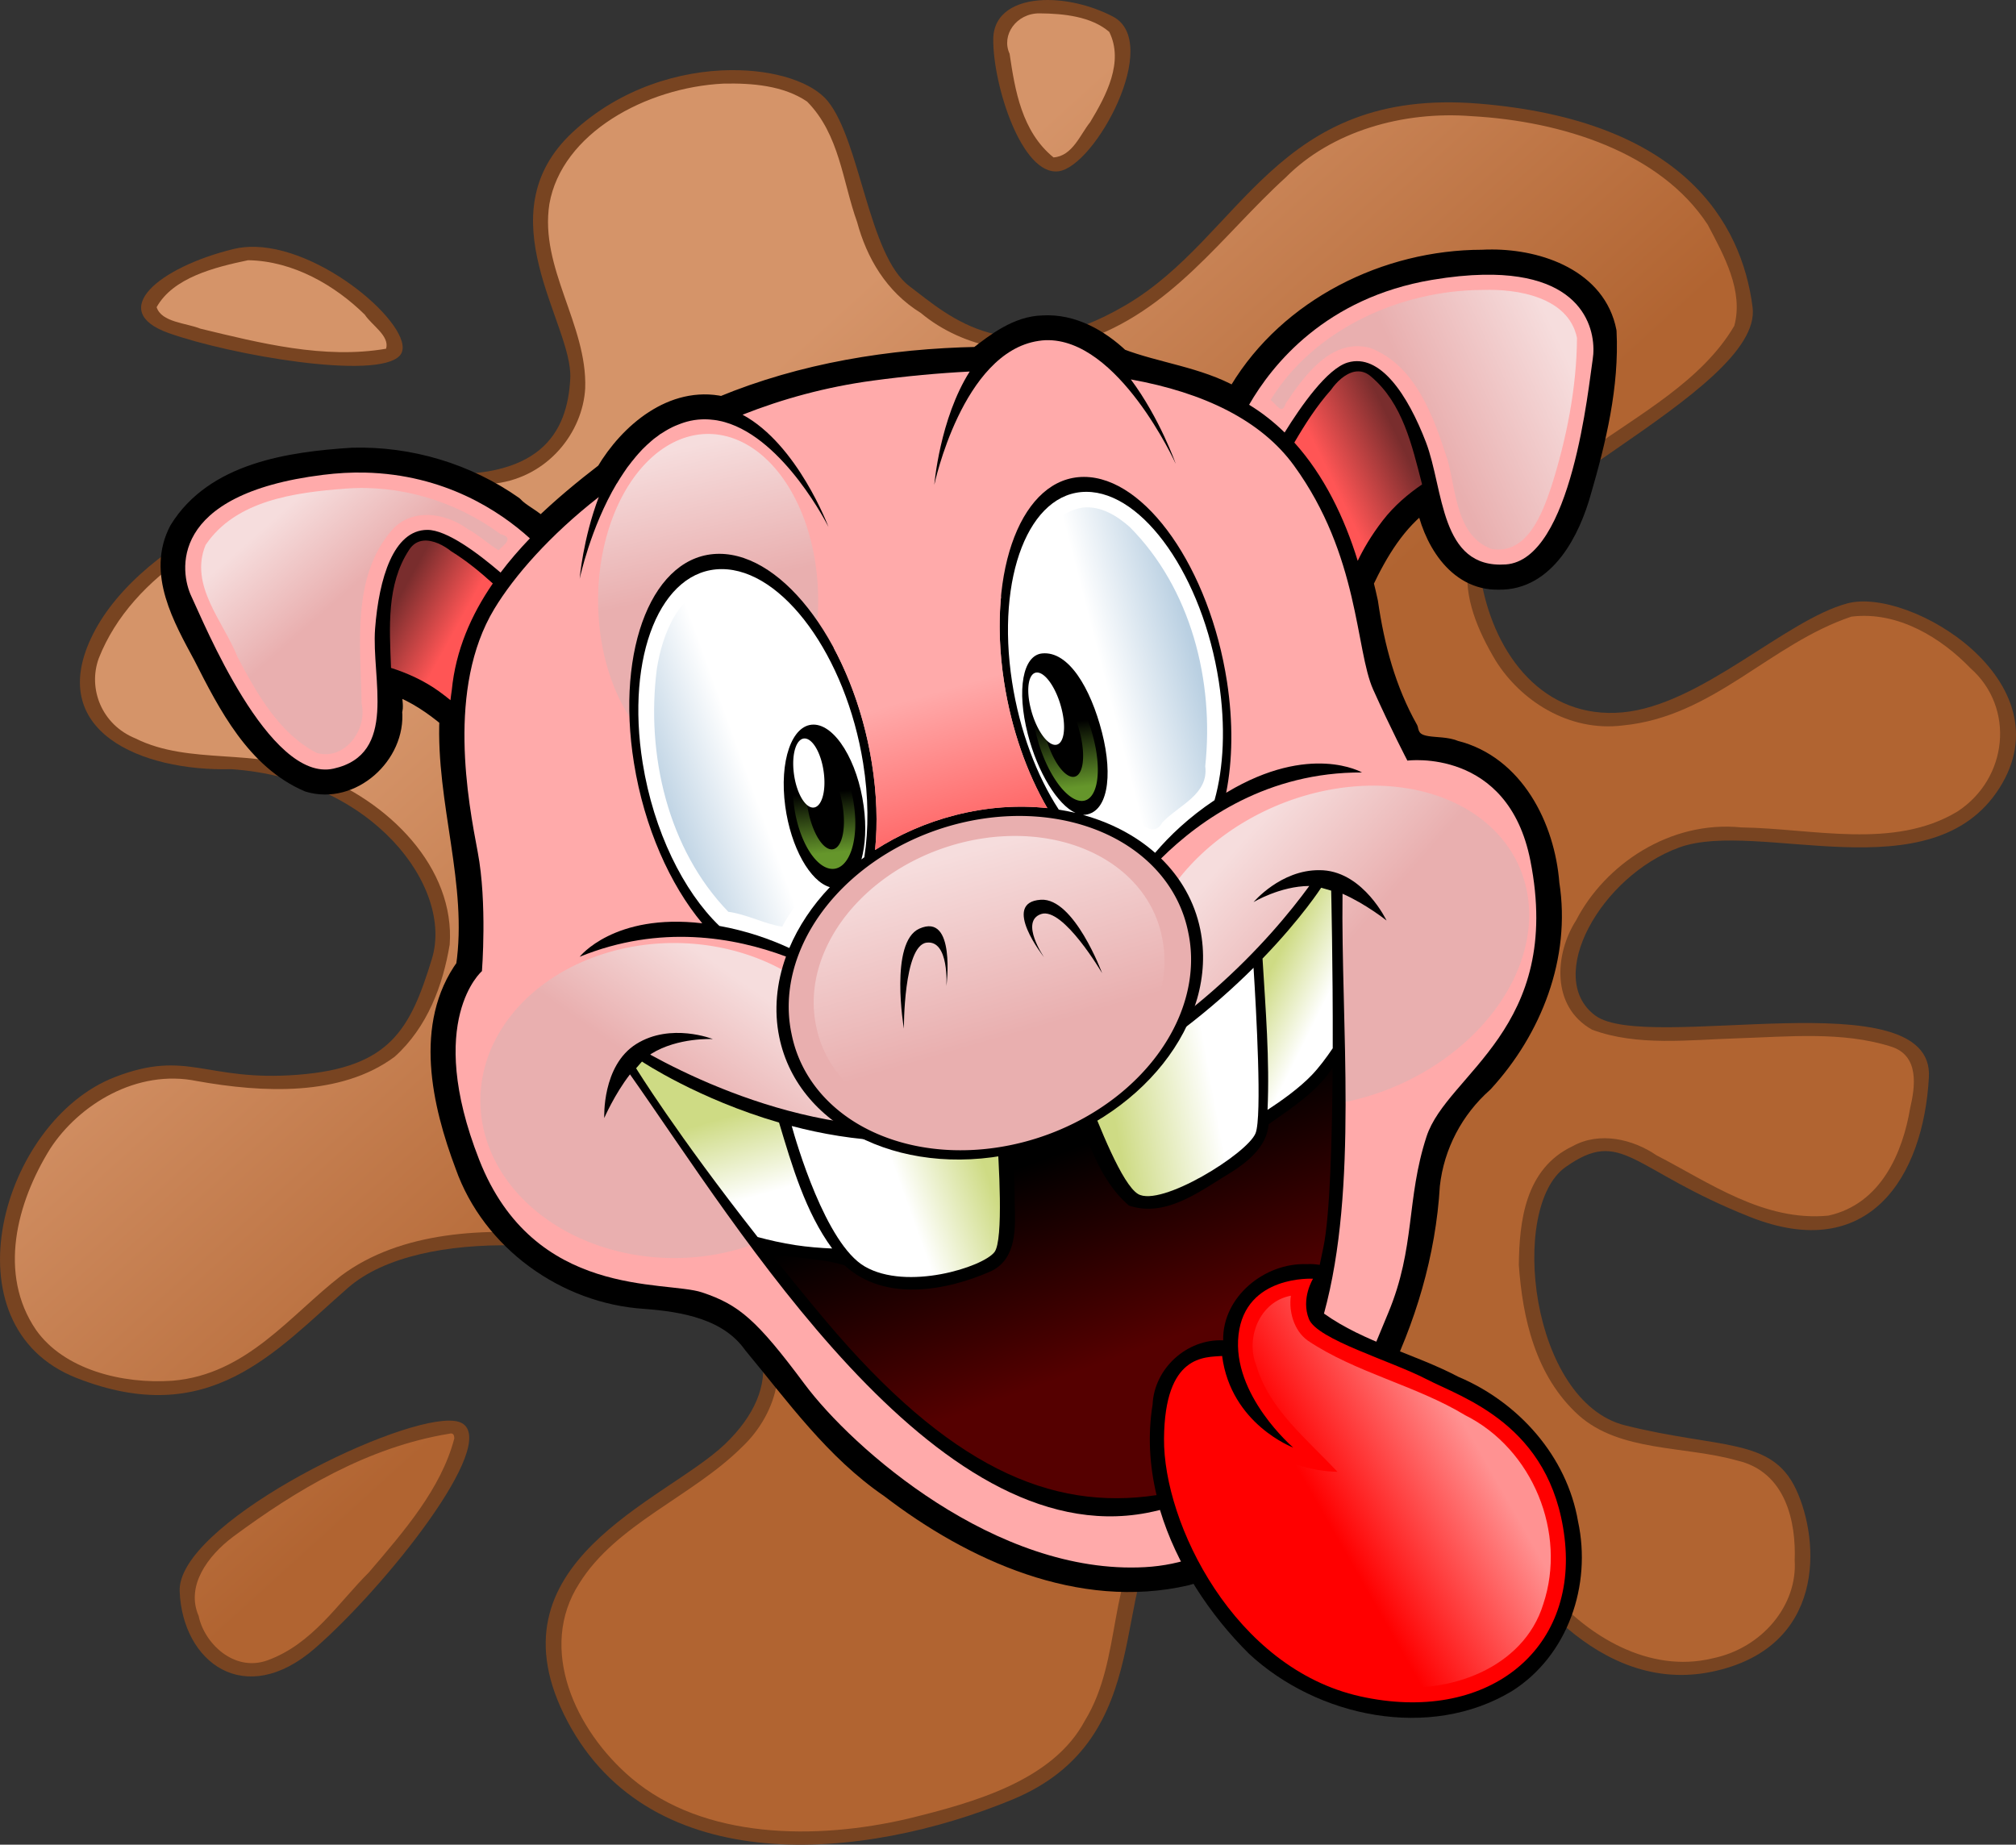 <?xml version="1.0" encoding="UTF-8"?>
<svg version="1.1" viewBox="0 0 526.7 481.95" xmlns="http://www.w3.org/2000/svg" xmlns:xlink="http://www.w3.org/1999/xlink">
<rect x="0" y="0" width="526.7" height="481.95" fill="#333333" stroke="none"/>
<defs>
<linearGradient id="c">
<stop stop-color="#f55" offset="0"/>
<stop stop-color="#792d2d" offset="1"/>
</linearGradient>
<linearGradient id="d">
<stop stop-color="#bad0e2" offset="0"/>
<stop stop-color="#fff" offset="1"/>
</linearGradient>
<linearGradient id="a">
<stop stop-color="#e9afaf" offset="0"/>
<stop stop-color="#f6dddd" offset="1"/>
</linearGradient>
<linearGradient id="b">
<stop stop-color="#fff" offset="0"/>
<stop stop-color="#cedb84" offset="1"/>
</linearGradient>
<linearGradient id="f">
<stop stop-color="#65962b" offset="0"/>
<stop offset="1"/>
</linearGradient>
<linearGradient id="y" x1="307.56" x2="303.29" y1="357.27" y2="304.58" gradientUnits="userSpaceOnUse" xlink:href="#f"/>
<linearGradient id="x" x1="304.73" x2="301.18" y1="355.46" y2="304.94" gradientUnits="userSpaceOnUse" xlink:href="#f"/>
<linearGradient id="w" x1="396.1" x2="377.26" y1="462.76" y2="410.62" gradientUnits="userSpaceOnUse">
<stop stop-color="#500" offset="0"/>
<stop offset="1"/>
</linearGradient>
<linearGradient id="v" x1="452.55" x2="437.81" y1="367.51" y2="360.18" gradientUnits="userSpaceOnUse" xlink:href="#b"/>
<linearGradient id="u" x1="298.49" x2="292.38" y1="421.45" y2="400.24" gradientUnits="userSpaceOnUse" xlink:href="#b"/>
<linearGradient id="t" x1="423.03" x2="396.72" y1="395.54" y2="400.34" gradientUnits="userSpaceOnUse" xlink:href="#b"/>
<linearGradient id="s" x1="340.91" x2="361.96" y1="417.69" y2="410.11" gradientUnits="userSpaceOnUse" xlink:href="#b"/>
<linearGradient id="r" x1="349.96" x2="348.45" y1="392.9" y2="335.9" gradientUnits="userSpaceOnUse" xlink:href="#a"/>
<linearGradient id="q" x1="188.5" x2="170.52" y1="269.1" y2="248.74" gradientUnits="userSpaceOnUse" xlink:href="#a"/>
<linearGradient id="p" x1="473.88" x2="510.53" y1="208.66" y2="191.52" gradientUnits="userSpaceOnUse" xlink:href="#a"/>
<linearGradient id="o" x1="344.37" x2="358.44" y1="289.95" y2="338.94" gradientUnits="userSpaceOnUse">
<stop stop-color="#faa" offset="0"/>
<stop stop-color="#ff4e4e" offset="1"/>
</linearGradient>
<linearGradient id="e" x1="288.21" x2="280.18" y1="265.67" y2="229.06" gradientUnits="userSpaceOnUse" xlink:href="#a"/>
<linearGradient id="n" x1="274.91" x2="298.52" y1="311.77" y2="303.19" gradientUnits="userSpaceOnUse" xlink:href="#d"/>
<linearGradient id="m" x1="417.26" x2="393.88" y1="278.13" y2="284.19" gradientUnits="userSpaceOnUse" xlink:href="#d"/>
<linearGradient id="l" x1="270.92" x2="291.12" y1="394.92" y2="367.59" gradientUnits="userSpaceOnUse" xlink:href="#a"/>
<linearGradient id="k" x1="290.21" x2="259.69" y1="399.99" y2="370.13" gradientUnits="userSpaceOnUse" xlink:href="#a"/>
<linearGradient id="j" x1="224.91" x2="210" y1="271.43" y2="263.22" gradientUnits="userSpaceOnUse" xlink:href="#c"/>
<linearGradient id="i" x1="452.26" x2="470.63" y1="230.41" y2="221.49" gradientUnits="userSpaceOnUse" xlink:href="#c"/>
<linearGradient id="h" x1="260.88" x2="376.62" y1="253.55" y2="364.98" gradientTransform="matrix(.992 0 0 .866 -.565 28.599)" gradientUnits="userSpaceOnUse">
<stop stop-color="#d59469" offset="0"/>
<stop stop-color="#b16431" offset="1"/>
</linearGradient>
<linearGradient id="g" x1="447.59" x2="485.62" y1="496.85" y2="475.13" gradientUnits="userSpaceOnUse">
<stop stop-color="#f00" offset="0"/>
<stop stop-color="#ff9292" offset="1"/>
</linearGradient>
</defs>
<g transform="translate(-105.53 -107.56)">
<path d="m378.17 107.58c-7.347 0.279-13.099 3.469-13.143 10.235-0.078 12.028 7.477 35.704 17.049 34.496 9.571-1.208 27.192-33.719 14.166-40.452-5.699-2.946-12.357-4.495-18.072-4.278zm-81.71 18.304c-13.19 0.132-28.837 4.657-41.258 16.165-23.381 21.661 0.027 50.126-0.682 64.361-0.709 14.235-7.816 27.224-38.282 24.748-30.466-2.476-73.668 16.729-86.422 42.104-12.753 25.375 12.731 35.873 36.112 35.254 37.093 2.533 58.117 30.95 52.448 49.523-5.669 18.573-10.995 28.469-35.085 30.326-24.09 1.857-28.673-6.804-47.803 0.623-29.585 11.486-44.637 64.988-9.919 78.603 34.718 13.616 51.7-6.819 70.83-23.53 19.13-16.71 66.601-12.362 89.274-1.841 22.673 10.521 24.794 27.846 9.206 42.7s-63.036 30.937-41.072 72.403c21.964 41.466 77.211 36.507 116.18 20.416 38.969-16.091 24.807-57.549 41.103-72.403 16.296-14.853 75.094-12.989 82.888 1.246 7.794 14.235 29.045 43.934 58.803 37.745 29.758-6.189 28.354-34.039 21.977-47.655-6.377-13.616-19.839-10.517-44.637-16.706-24.798-6.189-30.471-56.954-15.592-67.475 14.879-10.521 16.996 0.619 48.171 12.997 31.175 12.378 45.359-10.506 46.776-36.499 1.417-25.994-73.673-6.181-87.135-16.083s1.399-36.519 21.946-43.945c20.547-7.427 65.888 12.362 83.601-15.488 17.713-27.85-23.381-52.61-39.677-48.278s-38.256 26.628-58.803 28.485c-20.547 1.857-33.283-14.85-36.825-34.035-3.543-19.186 73.664-49.527 70.83-71.807s-18.404-48.873-71.543-53.205-61.659 34.635-92.125 52.583c-30.466 17.948-46.036 3.118-56.664-4.928-10.628-8.046-12.762-37.756-21.264-48.278-3.985-4.932-13.718-8.24-25.356-8.123zm-124.18 46.166c-1.976-0.055-3.902 0.121-5.735 0.569-19.546 4.779-33.172 16.198-16.956 21.959 16.216 5.761 54.321 12.365 60.353 5.93 5.466-5.832-18.561-27.923-37.662-28.457zm50.619 306.67c-16.326-0.026-71.08 27.452-70.427 44.568 0.709 18.567 17.009 30.929 35.43 14.838 18.422-16.091 48.166-53.405 38.251-58.783-0.775-0.42-1.871-0.621-3.255-0.623z" fill="#784421"/>
<path d="m377.11 111.05c-6.09-0.029-10.057 5.717-7.811 10.56 1.403 9.477 3.154 20.297 11.469 27.077 4.981-0.329 7.022-6.086 9.578-9.206 4.205-6.977 8.868-15.741 4.991-23.584-4.684-4.045-11.913-4.796-18.227-4.847zm-82.609 18.358c-20.233 1.007-42.22 12.988-45.443 31.463-2.599 16.719 9.951 31.602 9.361 48.142-0.658 11.573-9.723 23.115-23.409 24.863-14.799 2.75-30.529-1.764-44.973 3.269-24.798 6.29-49.987 20.24-58.71 42.429-2.869 7.889 0.743 17.319 9.578 20.903 14.085 7.058 31.567 2.453 46.001 8.881 20.323 7.325 37.542 25.022 36.112 45.001-1.767 10.522-5.751 21.543-14.383 29.297-14.071 10.448-34.528 9.403-51.58 6.363-15.807-3.281-30.962 6.206-38.406 17.654-8.765 14.081-13.671 32.73-3.72 47.33 7.268 10.351 22.484 14.23 35.678 13.295 19.383-1.61 30.766-17.185 44.11-27.483 15.582-11.606 37.817-12.626 57.369-10.529 18.905 2.34 40.169 6.844 51.775 21.062 8.754 10.548 5.095 25.324-4.588 34.387-12.958 12.846-32.818 20.08-42.405 35.524-10.911 16.952-1.124 38.347 13.627 50.867 18.924 16.008 48.249 16.207 72.236 10.597 17.514-4.282 37.899-10.016 46.218-25.587 10.052-16.403 5.543-37.255 17.917-52.745 10.908-10.901 29.132-12.208 44.668-12.753 14.987 0.016 31.955 1.075 43.428 10.343 5.999 6.849 8.889 15.314 15.747 21.715 9.599 11.132 25.555 21.165 42.219 17.139 13.14-2.698 22.222-14.014 21.481-25.587 0.381-9.953-2.241-23.163-15.034-26.102-13.736-3.89-30.588-2.177-41.413-11.832-11.315-10.269-14.659-25.44-15.623-39.288 0.146-11.142 1.522-25.104 14.104-31.03 7.029-3.886 15.736-1.801 21.862 2.403 13.721 7.066 28.022 17.374 44.876 15.766 13.977-3.053 19.502-16.839 21.378-28.005 1.298-5.543 2.605-13.899-5.135-16.211-12.647-3.97-26.745-2.533-40.018-2.112-12.545 0.382-26.128 2.134-37.91-2.247-10.833-6.038-9.773-19.924-4.154-28.647 7.436-14.383 24.362-26.115 43.18-24.206 18.618 0.267 39.767 5.872 56.385-4.143 13.233-8.61 15.137-27.143 3.41-37.474-7.495-7.775-18.815-14.964-31.091-13.457-21.339 7.175-36.052 26.142-59.725 28.43-14.194 1.766-26.792-6.59-33.237-16.976-4.564-7.646-8.472-16.581-7.119-25.26 5.082-13.081 19.694-20.25 30.805-29.132 13.982-10.023 30.251-18.674 38.681-33.039 2.459-9.111-2.679-18.365-6.944-26.427-12.348-18.89-38.005-27.026-61.655-28.349-18-1.42-36.687 3.975-48.648 16.052-16.607 15.093-29.751 34.997-53.272 42.704-14.152 5.21-31.036 1.858-42.003-7.336-9.081-5.597-14.146-14.468-16.657-23.772-3.794-10.516-4.551-22.866-13.068-31.466-6.155-4.184-14.339-4.851-21.884-4.684zm-124.15 46.138c-8.863 1.855-19.602 4.573-23.899 12.266 1.25 3.975 7.745 4.12 11.418 5.612 15.577 3.767 32.372 8.034 48.532 5.245 0.981-3.373-3.788-6.144-5.564-8.897-7.695-7.576-18.637-14.034-30.487-14.226zm52.603 306.59c-21.418 3.489-40.167 14.805-56.509 26.914-6.699 5.027-12.42 12.9-9.02 20.686 1.418 7.049 9.183 14.772 17.979 11.616 11.812-4.307 18.331-14.846 26.502-22.982 9.114-10.686 18.87-21.812 22.319-35.016-0.017-0.717-0.212-1.529-1.271-1.218z" fill="url(#h)"/>
<path d="m495.22 175.25c-0.84 1e-3 -1.654 0.015-2.469 0.062-25.041 0.02-50.37 12.554-63.469 34.219-0.575 0.54-0.952 1.109-1.188 1.688-0.167-0.083-0.331-0.168-0.5-0.25-9.134-5.103-19.886-6.193-29.438-9.844-5.423-5.124-12.466-9.119-20.156-8.656-6.61 0.141-12.278 4.535-17.031 8.219-22.792 0.457-45.753 4.184-66.812 12.906-12.875-2.826-24.332 7.001-30.438 17.312-5.729 4.406-11.529 9.182-16.875 14.406-1.886-2.16-5.347-3.603-7.094-5.594-12.227-8.617-27.173-13.102-42.156-12.688-16.321 1.049-36.034 3.867-45.344 19-5.921 11.164 1.045 23.161 6.312 32.969 6.47 12.741 13.773 27.098 27.562 33 11.249 3.397 23.01-7.262 21.969-18.688 0.786-1.754-1.266-7.143 0.938-6.562 5.135 1.963 9.649 5.002 13.812 8.5-0.98 21.706 7.51 43.228 4.312 64.875-11.016 15.167-6.336 35.707-0.219 51.969 6.99 19.743 26.321 33.615 47.062 34.938 10.298 0.782 21.832 2.791 28.219 11.781 11.132 13.413 21.288 27.709 35.812 37.625 21.586 16.543 49.696 29.286 77.438 22.875 24.089-6.707 39.456-29.187 49.469-50.875 7.996-16.002 13.234-33.294 14.281-51.25 1.154-10.39 6.18-19.88 13.938-26.75 12.738-13.86 20.283-32.986 17.281-52-1.14-14.886-9.261-31.05-24.719-34.906-4.329-1.885-11.075 0.603-12.188-5.438-5.797-10.281-8.783-21.524-10.469-33.156-0.365-1.719-0.777-3.46-1.219-5.188 3.867-8.144 8.58-16.045 16-21.375 1.708 9.688 8.048 20.988 19.219 20.75 12.302 0.251 18.844-12.897 21.688-23.094 3.936-13.528 7.334-27.706 6.625-41.844-2.657-13.667-17.563-18.958-30.156-18.938z" stroke="#000" stroke-linejoin="round" stroke-width="5"/>
<path d="m378.69 196.44c-0.614 0.021-1.221 0.094-1.844 0.188-19.92 2.981-27.219 37.594-27.219 37.594s1.417-17.253 9.25-29.594c-8.152 0.418-16.599 1.201-25.312 2.375-12.239 1.649-23.617 4.788-34.031 8.906 14.381 7.75 22.438 29.312 22.438 29.312s-11.41-22.927-27.094-27.375c-0.198-0.056-0.394-0.106-0.594-0.156-0.031-8e-3 -0.062-0.024-0.094-0.031-0.45-0.111-0.919-0.202-1.375-0.281-0.296-0.051-0.607-0.088-0.906-0.125-0.01-1e-3 -0.021 1e-3 -0.031 0-0.021-3e-3 -0.042 2e-3 -0.062 0-0.485-0.058-0.946-0.106-1.438-0.125-0.522-0.02-1.034-0.026-1.562 0-0.624 0.031-1.27 0.09-1.906 0.188-0.633 0.1-1.264 0.233-1.906 0.406-0.497 0.134-0.987 0.3-1.469 0.469-0.274 0.096-0.544 0.206-0.812 0.312-0.472 0.187-0.949 0.376-1.406 0.594-0.369 0.176-0.734 0.367-1.094 0.562-0.277 0.151-0.541 0.307-0.812 0.469-0.371 0.22-0.734 0.448-1.094 0.688-0.088 0.059-0.194 0.096-0.281 0.156-0.226 0.155-0.434 0.338-0.656 0.5-0.229 0.167-0.463 0.326-0.688 0.5-0.124 0.096-0.253 0.183-0.375 0.281-0.227 0.182-0.434 0.373-0.656 0.562-0.394 0.335-0.776 0.675-1.156 1.031-0.34 0.318-0.672 0.635-1 0.969-0.041 0.042-0.084 0.083-0.125 0.125-0.01 0.011-0.021 0.021-0.031 0.031-0.355 0.366-0.689 0.743-1.031 1.125-0.211 0.236-0.418 0.477-0.625 0.719-0.277 0.325-0.544 0.666-0.812 1-0.069 0.086-0.15 0.163-0.219 0.25-0.13 0.165-0.247 0.333-0.375 0.5-0.292 0.379-0.594 0.736-0.875 1.125-0.348 0.482-0.668 0.974-1 1.469-0.597 0.889-1.173 1.801-1.719 2.719-3e-3 5e-3 -0.029-5e-3 -0.031 0-6.893 11.6-9.688 24.906-9.688 24.906s0.857-10.456 5-21.375c-12.761 9.959-22.093 20.6-27.312 29.25-12.5 20.714-6.812 50.348-4.312 63.562 2.5 13.214 1.094 31.062 1.094 31.062s-3.751 3.213-5.716 10.98-2.145 20.087 4.998 38.301c14.286 36.429 48.576 31.442 58.219 34.656 9.643 3.214 14.281 7.152 26.781 23.938 12.5 16.786 50.009 49.987 88.938 47.844s56.42-49.295 63.562-66.438c7.143-17.143 4.643-29.634 10-46.062 5.357-16.429 35.826-28.166 27.125-72.125-5.853-29.571-32.125-26.094-32.125-26.094s-4.295-8.205-8.938-18.562c-4.643-10.357-3.576-34.991-20.719-58.562-8.575-11.791-23.522-19.027-42.594-22.469 7.58 10.17 11.719 22.031 11.719 22.031s-14.955-32.933-34-32.281z" fill="#faa"/>
<path transform="matrix(1 0 0 .953 .462 8.062)" d="m331.84 406.12a50.634 43.184 0 1 1-101.27 0 50.634 43.184 0 1 1 101.27 0z" fill="url(#l)"/>
<path transform="translate(4.107 -4.643)" d="m315.18 269.06a28.75 43.482 0 1 1-57.5 0 28.75 43.482 0 1 1 57.5 0z" fill="url(#e)"/>
<path transform="matrix(1 -.162 0 .953 173.2 13.314)" d="m331.84 406.12a50.634 43.184 0 1 1-101.27 0 50.634 43.184 0 1 1 101.27 0z" fill="url(#k)"/>
<path d="m450.25 334.91c-10.105-0.12-17.219 8.344-17.219 8.344s6.903-4.173 14.562-4.219c-9.802 13.445-33.105 40.433-71.812 56.469-39.215 16.246-81.163-1.853-100.38-12.406 0.098-0.065 0.182-0.157 0.281-0.219 6.99-4.348 16.094-3.844 16.094-3.844s-10.969-4.362-20 1.281c-9.031 5.643-8.375 19.344-8.375 19.344s2.691-6.219 6.719-11.406c28.469 40.364 79.472 125.05 134.94 114.59 1.21-0.228 2.377-0.494 3.531-0.781 4.277 14.259 12.998 27.397 23.281 37.594 17.841 16.553 47.132 22.716 68.688 9.719 14.651-9.28 20.841-27.704 17.25-44.312-2.905-17.063-15.581-31.165-31.25-37.781-11.395-5.999-24.612-9.023-35.125-16.531 9.037-32.989 4.399-75.68 4.844-109.69 6.08 2.667 11.5 7 11.5 7s-5.906-12.411-16.531-13.125c-0.332-0.022-0.674-0.027-1-0.031z"/>
<path d="m312.38 401.75c1.117 4.039 8.826 30.744 19.062 36.688 11.071 6.429 30.871 0.179 33.906-3.75 2.396-3.1 1.175-23.53 0.531-32.25-19.019 5.318-37.83 3.432-53.5-0.688z" fill="url(#s)"/>
<path d="m453.69 386.53c-3.937 6.146-10.879 10.648-16.719 14.75-0.416 5.569-5.044 9.503-9.438 12.344-7.996 4.759-17.203 12.25-27.062 8.906-8.255-7.12-10.929-18.081-15-27.969-2.957 1.468-6.024 2.868-9.188 4.219-2.189 0.935-4.368 1.773-6.562 2.5 0.437 6.817 0.92 13.635 0.906 20.469 0.171 6.356 0.672 14.542-6.062 17.875-11.79 5.245-27.986 8.139-38.375-1.469-5.966-1.887-12.929-1.728-19.375-3.219 4.399 5.521 9.147 11.408 14.406 17.656 32.163 38.209 58.768 49.782 86.469 45.594-1.834-7.717-2.33-15.7-1.031-23.688 0.422-9.411 8.958-17.191 18.438-16.75-0.226-11.415 10.919-20.358 21.875-19.906 1.117-0.085 2.243 0.014 3.344 0.188 0.327-1.577 0.686-3.269 0.969-4.625 1.699-8.156 2.278-27.757 2.406-46.875z" fill="url(#w)"/>
<path d="m433.03 360.41c-10.14 10.104-24.712 22.189-43.844 32.25 3.568 9.253 9.513 24.333 13.656 26.844 5.893 3.571 28.576-10.518 30.719-15.875 1.722-4.305 0.172-32.093-0.531-43.219z" fill="url(#t)"/>
<path transform="matrix(.947 0 .027 1 103.05 -25.893)" d="m315.18 269.06a28.75 43.482 0 1 1-57.5 0 28.75 43.482 0 1 1 57.5 0z" fill="url(#e)"/>
<path d="m388.72 232.16c-16.09 0-25.423 23.95-20.875 53.5 1.919 12.468 6.022 23.935 11.312 33.031-7.605-0.824-15.783-0.288-24.094 1.844-7.685 1.971-14.732 5.117-20.906 9.094 0.693-6.921 0.459-14.608-0.844-22.719-4.851-30.192-22.712-54.656-39.875-54.656s-27.132 24.464-22.281 54.656c2.701 16.809 9.447 31.846 17.844 41.875-23.06-2.706-32.031 8.75-32.031 8.75 21.006-8.576 40.453-5.095 53.906-0.062-2.471 6.837-3.199 14.029-1.75 21.062 4.993 24.234 33.67 37.538 64.031 29.75s50.93-33.735 45.938-57.969c-1.488-7.22-5.11-13.454-10.219-18.469 10.371-10.261 27.936-22.578 52.5-22.469 0 0-13.531-7.833-35.25 5.156-0.085 0.051-0.165 0.105-0.25 0.156 1.663-8.365 1.866-18.326 0.219-29.031-4.548-29.55-21.285-53.5-37.375-53.5z"/>
<path d="m294.09 256.25c-15.906 0-25.152 22.675-20.656 50.656 2.869 17.855 10.65 33.538 20.031 42.562 7.163 1.301 13.238 3.444 18.281 5.781 2.396-5.677 5.99-11.074 10.594-15.906-5.168-1.484-10.197-10.377-11.656-21.125-1.6-11.787 1.714-21.344 7.375-21.344s11.525 9.557 13.125 21.344c0.721 5.308 0.437 10.141-0.594 13.875 0.251-0.186 0.496-0.38 0.75-0.562 1.142-7.287 1.124-15.684-0.312-24.625-4.496-27.981-21.032-50.656-36.938-50.656z" fill="#fff"/>
<path d="m273.25 384.91-1.531 1.75s10.307 16.814 31.75 44.094c2.996 0.81 6.323 1.574 9.938 2.125 3.074 0.469 6.315 0.733 9.531 0.875-6.997-9.568-10.461-21.553-13.875-32.906-21.176-6.149-35.812-15.938-35.812-15.938z" fill="url(#u)"/>
<path d="m389.34 236.06c-14.919 0-23.623 22.194-19.406 49.594 1.984 12.891 6.473 24.619 12.219 33.438 1.48 0.235 2.918 0.504 4.344 0.844-4.62-2.091-9.854-10.488-12.438-20.562-2.986-11.645-1.285-20.576 3.719-21.094 6.906-0.714 12.674 9.002 15.661 20.647s1.433 21.272-4.848 21.54c-0.042 2e-3 -0.083 1e-3 -0.125 0 7.27 2.014 13.713 5.381 18.844 9.906 3.777-4.439 8.834-9.286 15.531-13.75 2.387-8.489 2.928-19.256 1.125-30.969-4.217-27.4-19.706-49.594-34.625-49.594z" fill="#fff"/>
<path transform="matrix(.24 0 .042 .311 235.16 219.79)" d="m334.29 316.29a32.679 52.5 0 1 1-65.357 0 32.679 52.5 0 1 1 65.357 0z" fill="url(#x)"/>
<path d="m450.69 339.5s-5.057 7.885-15.312 18.5c0.796 13.164 1.887 26.402 1.312 39.531 3.437-2.233 8.272-5.653 11.562-9.094 1.929-2.017 3.81-4.551 5.469-7 0.059-21.588-0.406-41.188-0.406-41.188l-2.625-0.75z" fill="url(#v)"/>
<path transform="matrix(.225 0 .083 .317 289.66 199.82)" d="m334.29 316.29a32.679 52.5 0 1 1-65.357 0 32.679 52.5 0 1 1 65.357 0z" fill="url(#y)"/>
<path transform="matrix(.141 0 .052 .213 324.16 231.92)" d="m334.29 316.29a32.679 52.5 0 1 1-65.357 0 32.679 52.5 0 1 1 65.357 0z"/>
<path transform="matrix(.123 0 .045 .179 327.52 236.1)" d="m334.29 316.29a32.679 52.5 0 1 1-65.357 0 32.679 52.5 0 1 1 65.357 0z" fill="#fff"/>
<path transform="matrix(.141 0 .033 .213 268.12 250.86)" d="m334.29 316.29a32.679 52.5 0 1 1-65.357 0 32.679 52.5 0 1 1 65.357 0z"/>
<path transform="matrix(.12 0 .021 .171 274.01 255.44)" d="m334.29 316.29a32.679 52.5 0 1 1-65.357 0 32.679 52.5 0 1 1 65.357 0z" fill="#fff"/>
<path d="m200.81 231.03c-3.456-0.078-7.095 0.12-10.906 0.594-40.659 5.051-37.374 25.499-34.344 31.812 3.03 6.314 20.205 48.726 37.125 44.938 16.92-3.788 9.834-23.462 10.844-36.594 1.01-13.132 4.817-25.781 13.656-25.781 5.043 0 13.111 6.002 19.125 11.156 2.351-3.124 4.923-6.084 7.656-8.938-7.853-7.117-22.253-16.717-43.156-17.188z" fill="#faa"/>
<path d="m216.22 248.81c-1.472 0.127-2.829 0.846-3.844 2.469-5.899 9.043-5.089 20.158-4.688 30.781 4.148 1.323 8.577 3.274 12.531 6.125 1.084 0.782 2.063 1.552 3 2.312 0.1-0.88 0.206-1.744 0.344-2.625 1.012-10.385 5.037-19.613 10.719-27.875-3.398-3.067-6.935-5.972-10.875-8.406-1.948-1.558-4.734-2.993-7.188-2.781z" fill="url(#j)"/>
<path d="m493.09 179.34c-3.939 0.075-8.387 0.495-13.438 1.344-27.778 4.669-41.754 22.148-47.781 32.625 3.404 2.079 6.485 4.519 9.281 7.25 4.295-6.941 11.104-16.68 16.469-18.281 8.47-2.528 15.713 8.487 20.438 20.781 4.724 12.294 3.578 33.179 20.875 31.969 17.297-1.21 21.621-46.771 22.719-53.688 0.961-6.052-0.992-22.523-28.562-22z" fill="#faa"/>
<path d="m460.47 204.59c-0.367-6e-3 -0.732 0.019-1.094 0.094-2.411 0.499-4.672 2.668-6.094 4.719-3.758 4.223-6.774 8.952-9.594 13.781 7.79 8.637 13.081 19.619 16.562 30.906 1.391-2.922 3.446-6.524 6.531-10.531 2.973-3.863 6.685-6.983 10.281-9.438-2.654-10.294-5.073-21.178-13.312-28.156-1.078-0.949-2.18-1.357-3.281-1.375z" fill="url(#i)"/>
<path transform="matrix(.874 -.224 .201 .975 -32.258 81.117)" d="m426.61 374.95a59.286 42.411 0 1 1-118.57 0 59.286 42.411 0 1 1 118.57 0z" fill="#e9afaf"/>
<path transform="matrix(.762 -.196 .175 .85 18.422 117.34)" d="m426.61 374.95a59.286 42.411 0 1 1-118.57 0 59.286 42.411 0 1 1 118.57 0z" fill="url(#r)"/>
<path d="m448.57 441.65s-17.679-1.071-19.464 14.643c-1.786 15.714 14.286 29.464 14.286 29.464s-16.25-6.071-18.571-23.929c-4.464 0.357-15-0.536-15.179 21.607s18.393 60 51.25 67.321 56.964-11.786 53.393-41.429c-3.571-29.643-26.786-36.607-36.071-41.429-9.286-4.821-28.571-10.357-30.714-15.714s1.071-10.536 1.071-10.536z" fill="#f00"/>
<path d="m341.68 376.32s-3.855-22.605 4.041-26.138c9.596-4.293 7.071 15.026 7.071 15.026s0.776-12.116-5.177-11.364c-6.043 0.763-5.935 22.476-5.935 22.476z"/>
<path d="m393.47 361.82s-7.298-19.728-15.999-19.185c-10.576 0.66 0.84 15.037 0.84 15.037s-6.44-9.361-0.787-11.3c5.739-1.968 15.947 15.448 15.947 15.448z"/>
<path d="m195.81 235.22c-13.027 0.997-28.636 2.95-36.562 14.719-4.383 10.591 4.713 20.063 8.394 29.39 5.04 9.495 10.793 19.839 20.637 24.954 7.252 2.065 13.293-6.022 11.719-12.906-0.176-15.133-2.76-32.854 7.844-45.219 5.209-5.996 14.015-4.653 19.844-0.406 2.892 1.548 5.559 4.067 8.094 5.562 1.596-1.528 4.121-3.265 0.5-4.219-11.569-8.522-26.125-12.978-40.469-11.875z" fill="url(#q)"/>
<path d="m492.91 183.31c-21.546 0.069-44.044 10.245-55.438 28.75 1.461 0.973 2.986 4.239 4 0.844 4.819-7.184 12.027-17.238 22.125-14.406 11.907 4.623 16.542 18.166 20.156 29.312 2.196 7.916 2.236 19.848 11.5 23.188 9.355 1.487 13.216-9.317 15.594-16.344 3.965-12.514 6.602-25.74 6.688-38.812-2.201-10.677-15.563-12.845-24.625-12.531z" fill="url(#p)"/>
<path d="m367.06 263.41-43.656 13.531c4.6 8.606 8.128 18.9 9.906 29.969 1.303 8.111 1.537 15.798 0.844 22.719 6.174-3.977 13.222-7.123 20.906-9.094 8.31-2.132 16.489-2.667 24.094-1.844-5.291-9.096-9.394-20.563-11.312-33.031-1.223-7.946-1.427-15.471-0.781-22.25z" fill="url(#o)"/>
<path d="m293.66 260.28c-10.651 0.902-15.13 13.049-16.531 22.094-2.857 22.374 2.925 47.136 18.688 63.406 4.794 0.634 9.681 3.278 14.094 3.875 1.702-3.446 4.276-6.382 6.312-9.625-10.002-10.49-12.37-27.325-7.469-40.656 2.553-5.575 10.174-8.744 15.281-4.562-4.444-13.804-12.397-29.464-27.062-34.25-1.089-0.187-2.204-0.385-3.312-0.281z" fill="url(#n)"/>
<path d="m388.44 240.16c-10.612 1.722-13.823 14.428-15.062 23.531-0.3 3.7-1.066 9.43-0.062 12.062 5.529-3.676 12.026 0.471 14.938 5.5 7.418 10.066 10.95 23.371 8.719 35.688-2.621 3.278 3.717 2.892 5.265 4.949 2.557 1.871 5.076 3.951 7.016 0.488 4.301-4.48 12.098-7.259 11.156-14.656 2.373-22.301-3.736-46.39-19.719-62.469-3.374-2.969-7.531-5.548-12.25-5.094z" fill="url(#m)"/>
<path d="m442.78 446.09c-8.129 1.506-11.921 11.007-9.031 18.219 3.394 11.554 13.275 19.241 21.188 27.781-14.213-0.294-27.755-9.32-32.469-22.844-0.249-2.883-1.926-4.031-4.156-1.719-7.058 7.656-4.52 19.431-2.906 28.75 6.153 24.748 26.054 48.691 52.312 51.688 16.146 2.467 35.824-4.482 41-21.281 6.231-18.629-2.761-40.545-20.359-49.355-12.959-7.836-28.61-11.097-41.172-19.52-3.695-2.668-4.972-7.726-4.406-11.719z" fill="url(#g)"/>
</g>
</svg>
